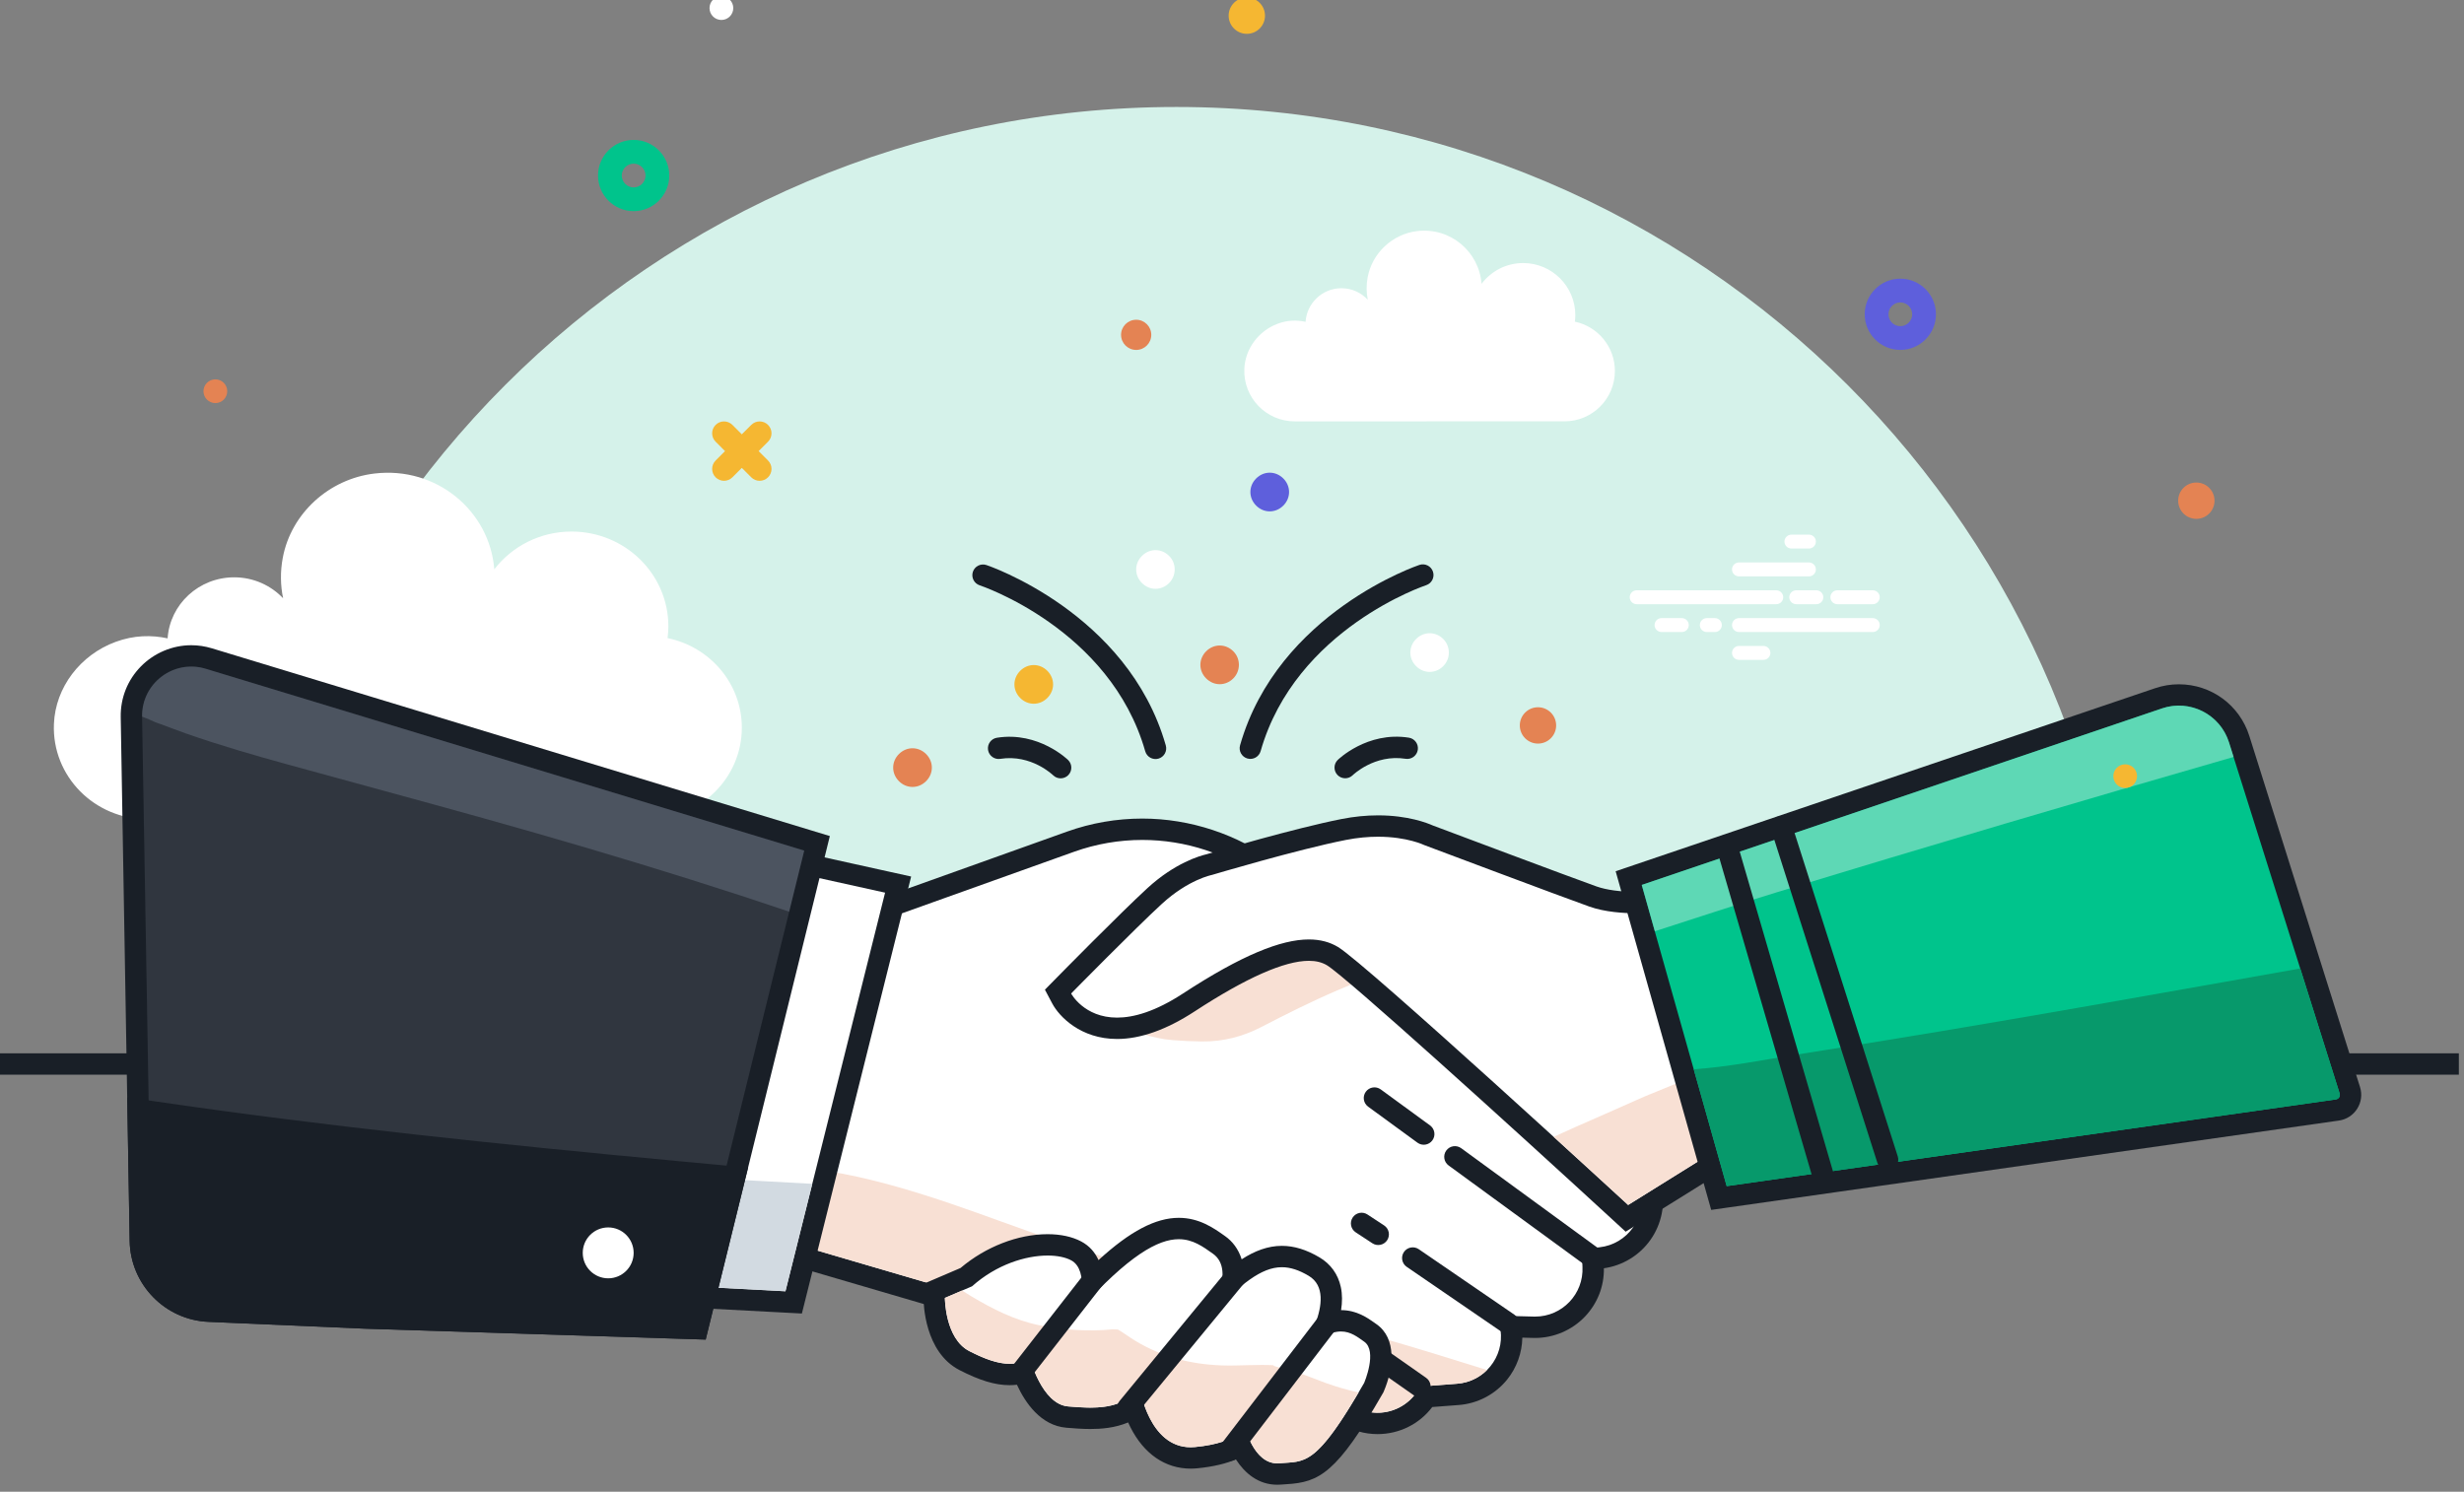<?xml version="1.0" encoding="UTF-8" standalone="no"?>
<!DOCTYPE svg PUBLIC "-//W3C//DTD SVG 1.1//EN" "http://www.w3.org/Graphics/SVG/1.1/DTD/svg11.dtd">
<svg width="100%" height="100%" viewBox="0 0 474 287" version="1.1" xmlns="http://www.w3.org/2000/svg" xmlns:xlink="http://www.w3.org/1999/xlink" xml:space="preserve" xmlns:serif="http://www.serif.com/" style="fill-rule:evenodd;clip-rule:evenodd;stroke-linejoin:round;stroke-miterlimit:2;">
    <rect x="0" y="0" width="474" height="287" fill="#808080" stroke="none"/>
    <g transform="matrix(1,0,0,1,-673.828,-1315.51)">
        <g transform="matrix(2.055,0,0,2.055,-856.558,-1758.43)">
            <g transform="matrix(1,0,0,1,943.667,1505.85)">
                <path d="M0,89.985C0.004,89.607 0.029,89.234 0.029,88.855C0.029,39.782 -39.753,0 -88.827,0C-137.9,0 -177.682,39.782 -177.682,88.855C-177.682,89.234 -177.659,89.607 -177.654,89.985L0,89.985Z" style="fill:rgb(213,242,234);fill-rule:nonzero;"/>
            </g>
            <g transform="matrix(1,0,0,1,937.533,1582.77)">
                <path d="M0,1.564L-15.691,1.564C-16.124,1.564 -16.474,1.213 -16.474,0.782C-16.474,0.35 -16.124,0 -15.691,0L0.002,0C0.434,0 0.784,0.35 0.784,0.782C0.784,1.213 0.434,1.564 0,1.564" style="fill:white;fill-rule:nonzero;"/>
            </g>
            <g transform="matrix(1,0,0,1,942.823,1583.55)">
                <path d="M0,0C0,-0.432 -0.35,-0.782 -0.782,-0.782L-3.044,-0.782C-3.476,-0.782 -3.827,-0.432 -3.827,0C-3.827,0.432 -3.476,0.782 -3.044,0.782L-0.782,0.782C-0.349,0.782 0,0.432 0,0" style="fill:white;fill-rule:nonzero;"/>
            </g>
            <g transform="matrix(1,0,0,1,949.167,1583.55)">
                <path d="M0,0C0,-0.432 -0.351,-0.782 -0.782,-0.782L-4.766,-0.782C-5.197,-0.782 -5.548,-0.432 -5.548,0C-5.548,0.432 -5.197,0.782 -4.766,0.782L-0.782,0.782C-0.351,0.782 0,0.432 0,0" style="fill:white;fill-rule:nonzero;"/>
            </g>
            <g transform="matrix(1,0,0,1,945.997,1577.3)">
                <path d="M0,0C0,-0.433 -0.35,-0.782 -0.782,-0.782L-15.826,-0.782C-16.258,-0.782 -16.608,-0.433 -16.608,0C-16.608,0.432 -16.258,0.782 -15.826,0.782L-0.782,0.782C-0.35,0.782 0,0.432 0,0" style="fill:white;fill-rule:nonzero;"/>
            </g>
            <g transform="matrix(1,0,0,1,928.244,1577.3)">
                <path d="M0,0C0,-0.433 -0.351,-0.782 -0.782,-0.782L-1.69,-0.782C-2.122,-0.782 -2.472,-0.433 -2.472,0C-2.472,0.432 -2.122,0.782 -1.69,0.782L-0.782,0.782C-0.349,0.782 0,0.432 0,0" style="fill:rgb(125,223,195);fill-rule:nonzero;"/>
            </g>
            <g transform="matrix(1,0,0,1,924.525,1577.3)">
                <path d="M0,0C0,-0.433 -0.351,-0.782 -0.782,-0.782L-3.06,-0.782C-3.492,-0.782 -3.842,-0.433 -3.842,0C-3.842,0.432 -3.492,0.782 -3.06,0.782L-0.782,0.782C-0.349,0.782 0,0.432 0,0" style="fill:white;fill-rule:nonzero;"/>
            </g>
            <g transform="matrix(1,0,0,1,941.987,1580.42)">
                <path d="M0,0C0,-0.432 -0.35,-0.782 -0.782,-0.782L-8.646,-0.782C-9.079,-0.782 -9.429,-0.432 -9.429,0C-9.429,0.432 -9.079,0.782 -8.646,0.782L-0.782,0.782C-0.35,0.782 0,0.432 0,0" style="fill:white;fill-rule:nonzero;"/>
            </g>
            <g transform="matrix(1,0,0,1,941.987,1577.3)">
                <path d="M0,0C0,-0.433 -0.35,-0.782 -0.782,-0.782L-2.749,-0.782C-3.18,-0.782 -3.531,-0.433 -3.531,0C-3.531,0.432 -3.18,0.782 -2.749,0.782L-0.782,0.782C-0.35,0.782 0,0.432 0,0" style="fill:white;fill-rule:nonzero;"/>
            </g>
            <g transform="matrix(1,0,0,1,931.845,1580.42)">
                <path d="M0,0C0,-0.432 -0.35,-0.782 -0.782,-0.782L-3.532,-0.782C-3.964,-0.782 -4.314,-0.432 -4.314,0C-4.314,0.432 -3.964,0.782 -3.532,0.782L-0.782,0.782C-0.349,0.782 0,0.432 0,0" style="fill:white;fill-rule:nonzero;"/>
            </g>
            <g transform="matrix(1,0,0,1,910.441,1546.54)">
                <path d="M0,10.421C0,10.062 -0.292,9.77 -0.651,9.77L-2.941,9.77C-3.301,9.77 -3.592,10.062 -3.592,10.421C-3.592,10.78 -3.301,11.072 -2.941,11.072L-0.651,11.072C-0.291,11.072 0,10.78 0,10.421M4.258,0C4.258,-0.359 3.966,-0.651 3.607,-0.651L1.97,-0.651C1.61,-0.651 1.318,-0.359 1.318,0C1.318,0.359 1.61,0.651 1.97,0.651L3.607,0.651C3.968,0.651 4.258,0.359 4.258,0M4.258,2.606C4.258,2.245 3.966,1.954 3.607,1.954L-2.941,1.954C-3.301,1.954 -3.592,2.245 -3.592,2.606C-3.592,2.965 -3.301,3.257 -2.941,3.257L3.607,3.257C3.968,3.257 4.258,2.965 4.258,2.606M-7.641,7.816C-7.641,7.456 -7.933,7.164 -8.292,7.164L-10.19,7.164C-10.549,7.164 -10.841,7.456 -10.841,7.816C-10.841,8.176 -10.549,8.467 -10.19,8.467L-8.292,8.467C-7.933,8.467 -7.641,8.176 -7.641,7.816M-4.546,7.816C-4.546,7.456 -4.838,7.164 -5.197,7.164L-5.953,7.164C-6.312,7.164 -6.604,7.456 -6.604,7.816C-6.604,8.176 -6.312,8.467 -5.953,8.467L-5.197,8.467C-4.838,8.467 -4.546,8.176 -4.546,7.816M10.236,7.816C10.236,7.456 9.944,7.164 9.584,7.164L-2.941,7.164C-3.301,7.164 -3.592,7.456 -3.592,7.816C-3.592,8.176 -3.301,8.467 -2.941,8.467L9.584,8.467C9.945,8.467 10.236,8.176 10.236,7.816M10.236,5.21C10.236,4.851 9.944,4.56 9.584,4.56L6.268,4.56C5.909,4.56 5.617,4.851 5.617,5.21C5.617,5.57 5.909,5.861 6.268,5.861L9.584,5.861C9.945,5.861 10.236,5.57 10.236,5.21M4.954,5.21C4.954,4.851 4.662,4.56 4.303,4.56L2.419,4.56C2.06,4.56 1.768,4.851 1.768,5.21C1.768,5.57 2.06,5.861 2.419,5.861L4.303,5.861C4.663,5.861 4.954,5.57 4.954,5.21M0.55,5.861L-12.515,5.861C-12.875,5.861 -13.167,5.57 -13.167,5.21C-13.167,4.851 -12.875,4.56 -12.515,4.56L0.55,4.56C0.909,4.56 1.201,4.851 1.201,5.21C1.201,5.57 0.911,5.861 0.55,5.861" style="fill:white;fill-rule:nonzero;"/>
            </g>
            <g transform="matrix(1,0,0,1,720.211,1595.45)">
                <path d="M24.325,1L254.677,1L254.677,-1L24.325,-1L24.325,1Z" style="fill:rgb(25,31,39);"/>
            </g>
            <g transform="matrix(1,0,0,1,797.29,1539.47)">
                <path d="M-38.781,33.06L8.111,33.06C12.946,33.06 16.867,29.224 16.867,24.492C16.867,20.363 13.883,16.918 9.913,16.105C9.958,15.743 9.99,15.378 9.99,15.005C9.99,10.104 5.93,6.13 0.923,6.13C-2.032,6.13 -4.651,7.521 -6.306,9.665C-6.729,4.209 -11.708,0 -17.533,0.7C-21.792,1.21 -25.317,4.432 -26.101,8.561C-26.353,9.886 -26.325,11.171 -26.075,12.376C-27.216,11.173 -28.843,10.415 -30.653,10.415C-33.966,10.415 -36.672,12.941 -36.886,16.13C-38.391,15.805 -40.027,15.826 -41.75,16.457C-45.045,17.667 -47.392,20.704 -47.529,24.148C-47.724,29.036 -43.732,33.06 -38.781,33.06Z" style="fill:white;fill-rule:nonzero;"/>
            </g>
            <g transform="matrix(1,0,0,1,879.824,1517.09)">
                <path d="M0,18.192L11.346,18.192C13.95,18.192 16.061,16.081 16.061,13.476C16.061,11.204 14.454,9.307 12.314,8.861C12.339,8.662 12.356,8.461 12.356,8.255C12.356,5.557 10.169,3.371 7.472,3.371C5.879,3.371 4.469,4.136 3.578,5.317C3.35,2.313 0.667,-0.002 -2.47,0.382C-4.765,0.662 -6.663,2.436 -7.085,4.709C-7.22,5.438 -7.207,6.145 -7.071,6.809C-7.687,6.146 -8.563,5.729 -9.538,5.729C-11.322,5.729 -12.78,7.12 -12.895,8.876C-13.705,8.696 -14.587,8.708 -15.516,9.056C-17.291,9.723 -18.554,11.394 -18.628,13.289C-18.733,15.979 -16.583,18.194 -13.917,18.194L-3.046,18.194" style="fill:white;fill-rule:nonzero;"/>
            </g>
            <g transform="matrix(0,-1,-1,0,944.957,1567.39)">
                <path d="M-1.112,-1.112C-1.726,-1.112 -2.223,-0.614 -2.223,0C-2.223,0.614 -1.726,1.112 -1.112,1.112C-0.498,1.112 -0.001,0.614 -0.001,0C-0.001,-0.614 -0.498,-1.112 -1.112,-1.112" style="fill:rgb(245,183,50);fill-rule:nonzero;"/>
            </g>
            <g transform="matrix(0,-1,-1,0,764.873,1531.35)">
                <path d="M-1.112,-1.112C-1.726,-1.112 -2.223,-0.614 -2.223,-0.001C-2.223,0.614 -1.726,1.112 -1.112,1.112C-0.499,1.112 -0.001,0.614 -0.001,-0.001C-0.001,-0.614 -0.499,-1.112 -1.112,-1.112" style="fill:rgb(228,131,83);fill-rule:nonzero;"/>
            </g>
            <g transform="matrix(0,-1,-1,0,851.071,1525.77)">
                <path d="M-1.414,-1.414C-2.193,-1.414 -2.826,-0.781 -2.826,-0.001C-2.826,0.781 -2.193,1.414 -1.414,1.414C-0.634,1.414 -0.001,0.781 -0.001,-0.001C-0.001,-0.781 -0.634,-1.414 -1.414,-1.414" style="fill:rgb(228,131,83);fill-rule:nonzero;"/>
            </g>
            <g transform="matrix(0,-1,-1,0,812.244,1495.48)">
                <path d="M-1.112,-1.112C-1.726,-1.112 -2.223,-0.614 -2.223,0C-2.223,0.614 -1.726,1.112 -1.112,1.112C-0.498,1.112 -0.001,0.614 -0.001,0C-0.001,-0.614 -0.498,-1.112 -1.112,-1.112" style="fill:white;fill-rule:nonzero;"/>
            </g>
            <g transform="matrix(1,0,0,1,922.604,1526.37)">
                <path d="M0,-2.222C-0.613,-2.222 -1.111,-1.723 -1.111,-1.111C-1.111,-0.497 -0.613,0.002 0,0.002C0.613,0.002 1.112,-0.497 1.112,-1.111C1.112,-1.723 0.613,-2.222 0,-2.222M0,2.224C-1.839,2.224 -3.335,0.728 -3.335,-1.111C-3.335,-2.95 -1.839,-4.446 0,-4.446C1.839,-4.446 3.335,-2.95 3.335,-1.111C3.335,0.728 1.839,2.224 0,2.224" style="fill:rgb(94,95,220);fill-rule:nonzero;"/>
            </g>
            <g transform="matrix(1,0,0,1,804.03,1513.38)">
                <path d="M0,-2.224C-0.613,-2.224 -1.112,-1.725 -1.112,-1.112C-1.112,-0.499 -0.613,0 0,0C0.613,0 1.111,-0.499 1.111,-1.112C1.111,-1.725 0.613,-2.224 0,-2.224M0,2.223C-1.839,2.223 -3.335,0.727 -3.335,-1.112C-3.335,-2.951 -1.839,-4.447 0,-4.447C1.839,-4.447 3.334,-2.951 3.334,-1.112C3.334,0.727 1.839,2.223 0,2.223" style="fill:rgb(0,196,140);fill-rule:nonzero;"/>
            </g>
            <g transform="matrix(1,0,0,1,815.728,1537.96)">
                <path d="M0,0.109L0.881,-0.773C1.316,-1.206 1.316,-1.911 0.881,-2.344C0.447,-2.779 -0.256,-2.779 -0.69,-2.344L-1.572,-1.463L-2.453,-2.344C-2.888,-2.779 -3.591,-2.779 -4.025,-2.344C-4.459,-1.911 -4.459,-1.206 -4.025,-0.773L-3.144,0.109L-4.025,0.99C-4.459,1.424 -4.459,2.128 -4.025,2.562C-3.808,2.779 -3.523,2.888 -3.239,2.888C-2.955,2.888 -2.67,2.779 -2.453,2.562L-1.572,1.68L-0.69,2.562C-0.473,2.779 -0.189,2.888 0.096,2.888C0.38,2.888 0.665,2.779 0.881,2.562C1.316,2.128 1.316,1.424 0.881,0.99L0,0.109Z" style="fill:rgb(245,183,50);fill-rule:nonzero;"/>
            </g>
            <g transform="matrix(1,0,0,1,873.667,1573.47)">
                <path d="M0,55.628C-0.517,55.628 -1.031,55.554 -1.53,55.408L-63.299,37.305L-54.717,7.381L-47.383,7.833L-28.745,1.167C-26.581,0.393 -24.318,0 -22.021,0C-17.75,0 -13.512,1.405 -10.087,3.957L24.764,29.926L25.59,33.504C25.938,35.016 25.624,36.608 24.725,37.874C23.826,39.14 22.425,39.963 20.882,40.132L20.148,40.212L20.183,40.926C20.255,42.426 19.725,43.851 18.688,44.939C17.652,46.027 16.254,46.626 14.752,46.626L12.48,46.57L12.504,46.741C12.711,48.243 12.301,49.72 11.349,50.899C10.397,52.079 9.041,52.792 7.529,52.906L4.574,53.131C3.581,54.685 1.876,55.628 0,55.628" style="fill:white;fill-rule:nonzero;"/>
            </g>
            <g transform="matrix(1,0,0,1,851.645,1630.1)">
                <path d="M0,-57.628C-2.412,-57.628 -4.788,-57.216 -7.061,-56.402L-25.505,-49.806L-31.833,-50.195L-33.436,-50.294L-33.879,-48.75L-41.964,-20.554L-42.512,-18.643L-40.604,-18.084L20.21,-0.26C20.8,-0.087 21.409,0 22.021,0C24.067,0 25.941,-0.947 27.144,-2.535L29.626,-2.724C31.39,-2.857 33.038,-3.724 34.149,-5.101C35.05,-6.217 35.548,-7.609 35.575,-9.03L36.607,-9.004L36.775,-9.002C38.526,-9.002 40.225,-9.73 41.434,-10.999C42.609,-12.232 43.235,-13.833 43.21,-15.526C44.958,-15.774 46.536,-16.731 47.561,-18.174C48.625,-19.673 48.999,-21.559 48.585,-23.35L47.842,-26.568L47.677,-27.284L47.089,-27.723L12.532,-53.473C8.936,-56.152 4.485,-57.628 0,-57.628M0,-55.628C4.03,-55.628 8.015,-54.344 11.336,-51.869L45.894,-26.119L46.637,-22.899C47.234,-20.31 45.437,-17.779 42.795,-17.49L41.125,-17.308L41.205,-15.654C41.328,-13.116 39.301,-11.002 36.775,-11.002C36.736,-11.002 36.698,-11.002 36.659,-11.003L33.351,-11.088L33.535,-9.75C33.885,-7.216 32.025,-4.912 29.475,-4.718L25.991,-4.453C25.224,-2.92 23.667,-2 22.021,-2C21.607,-2 21.187,-2.058 20.773,-2.18L-40.042,-20.003L-31.956,-48.199L-25.218,-47.784L-6.387,-54.52C-4.308,-55.263 -2.147,-55.628 0,-55.628" style="fill:rgb(25,31,39);fill-rule:nonzero;"/>
            </g>
            <g transform="matrix(1,0,0,1,853.086,1576.92)">
                <path d="M0,16.088C0.106,16.109 0.419,16.166 0.691,16.216C0.977,16.248 1.337,16.291 1.456,16.3C2.356,16.371 3.259,16.408 4.162,16.419L4.192,16.419C6.092,16.442 7.964,15.965 9.652,15.092C12.01,13.871 14.381,12.677 16.828,11.629C18.314,10.992 19.818,10.389 21.338,9.839L9.895,1.312C9.04,0.675 8.137,0.123 7.205,-0.354C6.754,-0.167 6.303,0.018 5.849,0.188C4.676,2.586 2.678,4.599 0.42,6.032C-0.53,6.636 -1.664,7.331 -2.72,7.784C-2.736,7.797 -2.75,7.809 -2.767,7.822C-2.948,8.089 -3.146,8.347 -3.339,8.605C-4.678,10.386 -6.196,11.99 -7.824,13.481C-7.129,13.737 -6.435,13.995 -5.741,14.256C-3.847,14.969 -1.989,15.677 0,16.088" style="fill:rgb(248,224,212);fill-rule:nonzero;"/>
            </g>
            <g transform="matrix(1,0,0,1,820.183,1582.27)">
                <path d="M0,5.246C1.245,5.329 2.476,5.457 3.697,5.619C3.569,4.76 3.557,3.895 3.667,3.072C3.824,1.908 4.176,0.866 4.691,-0.055L-0.494,-0.373L-2.164,5.447C-1.459,5.271 -0.732,5.197 0,5.246" style="fill:rgb(190,202,211);fill-rule:nonzero;"/>
            </g>
            <g transform="matrix(1,0,0,1,878.784,1608.48)">
                <path d="M0,14.031C-6.667,11.981 -13.436,10.264 -20.134,8.317C-26.92,6.345 -33.615,4.158 -40.258,1.749C-43.439,0.594 -46.63,-0.543 -49.886,-1.473C-51.634,-1.972 -53.399,-2.413 -55.184,-2.757C-55.451,-2.809 -56.671,-2.991 -56.803,-3.028C-57.401,-3.086 -58,-3.136 -58.601,-3.176C-61.182,-3.348 -63.408,-4.369 -64.992,-6.016L-67.181,1.619L-6.366,19.442C-4.306,20.047 -2.109,19.089 -1.148,17.169L2.336,16.904C3.438,16.82 4.41,16.341 5.132,15.621C3.42,15.093 1.711,14.557 0,14.031" style="fill:rgb(248,224,212);fill-rule:nonzero;"/>
            </g>
            <g transform="matrix(1,0,0,1,896.447,1573.68)">
                <path d="M0,35.699C-6.813,29.432 -24.943,12.899 -26.997,11.667C-27.628,11.288 -28.352,11.103 -29.208,11.103C-31.729,11.103 -35.405,12.705 -40.448,16C-42.906,17.606 -45.166,18.421 -47.165,18.421C-50.826,18.421 -52.288,15.746 -52.348,15.632L-52.692,14.984L-52.178,14.462C-51.932,14.212 -46.119,8.302 -43.641,6.029C-40.975,3.586 -38.589,3.104 -38.489,3.085C-38.258,3.011 -30.505,0.705 -25.95,-0.193C-24.864,-0.406 -23.782,-0.515 -22.733,-0.515C-19.792,-0.515 -18.028,0.34 -17.954,0.376C-17.916,0.385 -5.067,5.215 -2.617,6.084C-1.297,6.551 0.318,6.649 1.44,6.649C2.213,6.649 2.74,6.601 2.761,6.599L10.007,5.29L13.584,28.102L0.56,36.214L0,35.699Z" style="fill:white;fill-rule:nonzero;"/>
            </g>
            <g transform="matrix(1,0,0,1,873.714,1611.15)">
                <path d="M0,-38.979L0,-36.979L0,-38.979C-1.113,-38.979 -2.26,-38.864 -3.41,-38.637C-7.832,-37.766 -15.205,-35.59 -16.065,-35.334C-16.664,-35.197 -19.002,-34.537 -21.583,-32.171C-24.08,-29.882 -29.911,-23.954 -30.157,-23.703L-31.185,-22.658L-30.498,-21.363C-29.843,-20.13 -27.829,-18.043 -24.431,-18.043C-22.235,-18.043 -19.791,-18.913 -17.167,-20.626C-12.359,-23.768 -8.762,-25.361 -6.475,-25.361C-5.805,-25.361 -5.25,-25.223 -4.778,-24.94C-3.017,-23.883 12.616,-9.713 22.057,-1.03L23.176,0L24.468,-0.803L36.285,-8.164L37.409,-8.863L37.204,-10.17L33.887,-31.318L33.57,-33.339L31.556,-32.977L25.328,-31.854C25.166,-31.841 24.74,-31.815 24.177,-31.815C22.7,-31.815 21.376,-31.996 20.45,-32.324C18.102,-33.156 6.133,-37.653 5.11,-38.038C4.623,-38.256 2.806,-38.979 0,-38.979M0,-36.979C2.743,-36.979 4.337,-36.192 4.337,-36.192C4.337,-36.192 17.294,-31.32 19.783,-30.438C21.241,-29.921 22.984,-29.815 24.177,-29.815C25.02,-29.815 25.587,-29.868 25.587,-29.868L31.911,-31.008L35.228,-9.861L23.411,-2.501C23.411,-2.501 -1.157,-25.1 -3.749,-26.655C-4.507,-27.11 -5.398,-27.361 -6.475,-27.361C-9.077,-27.361 -12.762,-25.894 -18.261,-22.3C-20.853,-20.607 -22.88,-20.043 -24.431,-20.043C-27.533,-20.043 -28.731,-22.3 -28.731,-22.3C-28.731,-22.3 -22.719,-28.416 -20.231,-30.698C-17.743,-32.978 -15.566,-33.397 -15.566,-33.397C-15.566,-33.397 -7.584,-35.777 -3.023,-36.675C-1.904,-36.895 -0.892,-36.979 0,-36.979" style="fill:rgb(25,31,39);fill-rule:nonzero;"/>
            </g>
            <g transform="matrix(1,0,0,1,901.785,1606.25)">
                <path d="M0,-9.036C-0.881,-8.679 -1.76,-8.318 -2.639,-7.956L-3.329,-7.672C-2.972,-7.817 -3.176,-7.725 -3.957,-7.389C-5.823,-6.542 -7.71,-5.741 -9.582,-4.906C-10.266,-4.6 -10.949,-4.291 -11.631,-3.981C-7.64,-0.345 -4.661,2.396 -4.661,2.396L7.157,-4.964L6.142,-11.432C4.08,-10.667 2.033,-9.858 0,-9.036" style="fill:rgb(248,224,212);fill-rule:nonzero;"/>
            </g>
            <g transform="matrix(0.808,0.59,0.59,-0.808,884.957,1601.22)">
                <path d="M-1.547,-4.744L14.546,-4.744" style="fill:none;fill-rule:nonzero;"/>
            </g>
            <g transform="matrix(0.808,0.59,0.59,-0.808,884.957,1601.22)">
                <path d="M-1.547,-5.744L14.546,-5.744C15.098,-5.743 15.546,-5.295 15.546,-4.743C15.546,-4.192 15.098,-3.743 14.546,-3.743L-1.547,-3.744C-2.099,-3.744 -2.547,-4.192 -2.547,-4.744C-2.547,-5.295 -2.099,-5.744 -1.547,-5.744Z" style="fill:rgb(25,31,39);"/>
            </g>
            <g transform="matrix(-0.808,-0.59,-0.59,0.808,874.813,1597.6)">
                <path d="M-5.165,1.684L0.549,1.685" style="fill:none;fill-rule:nonzero;"/>
            </g>
            <g transform="matrix(-0.808,-0.59,-0.59,0.808,874.813,1597.6)">
                <path d="M-5.165,0.685L0.549,0.684C1.101,0.684 1.549,1.133 1.549,1.684C1.549,2.236 1.101,2.684 0.549,2.684L-5.165,2.684C-5.717,2.685 -6.165,2.236 -6.165,1.685C-6.165,1.133 -5.717,0.685 -5.165,0.685Z" style="fill:rgb(25,31,39);"/>
            </g>
            <g transform="matrix(0.825,0.565,0.565,-0.825,879.48,1611.62)">
                <path d="M-0.95,-3.07L9.917,-3.07" style="fill:none;fill-rule:nonzero;"/>
            </g>
            <g transform="matrix(0.825,0.565,0.565,-0.825,879.48,1611.62)">
                <path d="M-0.95,-4.069L9.917,-4.07C10.469,-4.069 10.917,-3.621 10.917,-3.069C10.917,-2.518 10.469,-2.069 9.917,-2.069L-0.95,-2.069C-1.502,-2.069 -1.95,-2.518 -1.95,-3.069C-1.95,-3.621 -1.502,-4.069 -0.95,-4.069Z" style="fill:rgb(25,31,39);"/>
            </g>
            <g transform="matrix(0.836,0.549,0.549,-0.836,872.581,1610.03)">
                <path d="M-0.153,-0.512L1.712,-0.512" style="fill:none;fill-rule:nonzero;"/>
            </g>
            <g transform="matrix(0.836,0.549,0.549,-0.836,872.581,1610.03)">
                <path d="M-0.153,-1.512L1.712,-1.512C2.264,-1.512 2.712,-1.064 2.712,-0.512C2.712,0.04 2.264,0.488 1.712,0.488L-0.153,0.488C-0.705,0.488 -1.153,0.04 -1.153,-0.512C-1.153,-1.064 -0.705,-1.512 -0.153,-1.512Z" style="fill:rgb(25,31,39);"/>
            </g>
            <g transform="matrix(0.819,0.574,0.574,-0.819,874.05,1620.97)">
                <path d="M-0.559,-1.772L5.619,-1.772" style="fill:none;fill-rule:nonzero;"/>
            </g>
            <g transform="matrix(0.819,0.574,0.574,-0.819,874.05,1620.97)">
                <path d="M-0.559,-2.772L5.619,-2.772C6.171,-2.772 6.619,-2.324 6.619,-1.772C6.619,-1.22 6.171,-0.772 5.619,-0.772L-0.559,-0.772C-1.111,-0.772 -1.559,-1.22 -1.559,-1.772C-1.559,-2.324 -1.111,-2.772 -0.559,-2.772Z" style="fill:rgb(25,31,39);"/>
            </g>
            <g transform="matrix(1,0,0,1,897.176,1590.85)">
                <path d="M0,-12.804L49.598,-29.635C50.215,-29.844 50.855,-29.95 51.501,-29.95C54.097,-29.95 56.366,-28.285 57.146,-25.809L67.507,7.059C67.634,7.462 67.578,7.895 67.354,8.251C67.13,8.606 66.764,8.845 66.348,8.905L8.449,17.146L0,-12.804Z" style="fill:rgb(0,196,140);fill-rule:nonzero;"/>
            </g>
            <g transform="matrix(1,0,0,1,948.677,1609.11)">
                <path d="M0,-49.21C-0.755,-49.21 -1.504,-49.087 -2.224,-48.842L-50.923,-32.317L-52.721,-31.707L-52.206,-29.88L-44.252,-1.684L-43.777,0L-42.045,-0.247L14.985,-8.365C15.692,-8.465 16.317,-8.87 16.698,-9.476C17.08,-10.08 17.175,-10.818 16.96,-11.501L6.599,-44.369C5.687,-47.265 3.035,-49.21 0,-49.21M0,-47.21C2.087,-47.21 4.029,-45.871 4.692,-43.768L15.052,-10.9C15.132,-10.647 14.966,-10.382 14.703,-10.345L-42.327,-2.227L-50.281,-30.423L-1.582,-46.948C-1.057,-47.126 -0.524,-47.21 0,-47.21" style="fill:rgb(25,31,39);fill-rule:nonzero;"/>
            </g>
            <g transform="matrix(1,0,0,1,-509.381,1188.41)">
                <g opacity="0.75">
                    <g transform="matrix(1,0,0,1,1420.36,376.489)">
                        <path d="M0,14.494C14.237,10.137 28.518,5.926 42.824,1.803L42.394,0.438C41.564,-2.193 38.733,-3.629 36.121,-2.742L-12.579,13.783L-11.354,18.123C-7.566,16.9 -3.788,15.653 0,14.494" style="fill:rgb(125,223,195);fill-rule:nonzero;"/>
                    </g>
                </g>
            </g>
            <g transform="matrix(1,0,0,1,952.807,1605.6)">
                <path d="M0,-17.809C-8.841,-16.236 -17.685,-14.675 -26.542,-13.194C-30.981,-12.452 -35.425,-11.739 -39.871,-11.036C-43.07,-10.531 -46.299,-9.877 -49.543,-9.656L-46.457,1.286L10.573,-6.832C10.836,-6.87 11.003,-7.134 10.923,-7.388L7.233,-19.095C4.822,-18.666 2.411,-18.238 0,-17.809" style="fill:rgb(7,153,107);fill-rule:nonzero;"/>
            </g>
            <g transform="matrix(0.252,-0.968,-0.968,-0.252,834.227,1612.9)">
                <path d="M-11.122,25.977L31.3,25.977L31.755,13.909L-8.562,13.494L-11.122,25.977Z" style="fill:white;fill-rule:nonzero;"/>
            </g>
            <g transform="matrix(1,0,0,1,816.271,1618.81)">
                <path d="M0,-43.947L-0.486,-42.084L-10.646,-3.154L-11.265,-0.782L-8.816,-0.652L1.861,-0.087L3.507,0L3.907,-1.599L13.237,-38.917L13.735,-40.912L11.728,-41.355L1.88,-43.532L0,-43.947ZM1.449,-41.579L11.296,-39.402L1.967,-2.084L-8.71,-2.649L1.449,-41.579Z" style="fill:rgb(25,31,39);fill-rule:nonzero;"/>
            </g>
            <g transform="matrix(-0.252,0.968,0.968,0.252,820.313,1608.91)">
                <path d="M-0.193,-10.508L10.237,-10.508L8.088,-0.035L-2.279,-0.141C-1.574,-3.595 -0.875,-7.049 -0.193,-10.508" style="fill:rgb(210,218,225);fill-rule:nonzero;"/>
            </g>
            <g transform="matrix(1,0,0,1,763.962,1618.29)">
                <path d="M0,-59.846L56.038,-42.82L45.257,0.909L14.988,-0.059L0.348,-0.698C-2.667,-0.829 -5.059,-3.285 -5.11,-6.303L-5.948,-55.358C-6.001,-58.485 -2.992,-60.755 0,-59.846" style="fill:rgb(109,110,226);fill-rule:nonzero;"/>
            </g>
            <g transform="matrix(1,0,0,1,778.918,1558.24)">
                <path d="M0,60.992L-14.651,60.353C-18.188,60.2 -21.006,57.306 -21.066,53.766L-21.903,4.711C-21.929,3.195 -21.36,1.767 -20.301,0.69C-19.249,-0.381 -17.792,-0.995 -16.304,-0.995C-15.752,-0.995 -15.201,-0.913 -14.665,-0.75L42.28,16.552L31.079,61.987L0,60.992Z" style="fill:rgb(48,54,63);fill-rule:nonzero;"/>
            </g>
            <g transform="matrix(1,0,0,1,762.613,1621.25)">
                <path d="M0,-65.008C-1.753,-65.008 -3.47,-64.285 -4.71,-63.024C-5.958,-61.754 -6.629,-60.071 -6.599,-58.283L-5.762,-9.229C-5.692,-5.161 -2.455,-1.837 1.609,-1.659L16.25,-1.021L46.542,-0.052L48.16,0L48.547,-1.572L59.329,-45.301L59.782,-47.142L57.968,-47.693L1.93,-64.72C1.299,-64.911 0.65,-65.008 0,-65.008M0,-63.008C0.443,-63.008 0.896,-62.944 1.349,-62.806L57.387,-45.779L46.605,-2.051L16.336,-3.019L1.696,-3.657C-1.319,-3.789 -3.71,-6.245 -3.762,-9.263L-4.599,-58.318C-4.644,-60.971 -2.483,-63.008 0,-63.008" style="fill:rgb(25,31,39);fill-rule:nonzero;"/>
            </g>
            <g transform="matrix(1,0,0,1,-509.381,1188.41)">
                <g opacity="0.3">
                    <g transform="matrix(1,0,0,1,1268.1,387.102)">
                        <path d="M0,-12.301C0.274,-12.18 0.449,-12.1 0.558,-12.048C0.658,-12.015 0.799,-11.965 0.998,-11.894C1.796,-11.606 2.584,-11.294 3.385,-11.012C4.992,-10.448 6.614,-9.931 8.245,-9.442C11.235,-8.543 14.254,-7.742 17.265,-6.916C23.543,-5.194 29.829,-3.501 36.086,-1.703C42.52,0.144 48.928,2.083 55.293,4.156C56.819,4.654 58.343,5.166 59.868,5.679L61.279,-0.044L5.241,-17.071C2.25,-17.98 -0.76,-15.709 -0.706,-12.582C-0.468,-12.494 -0.231,-12.403 0,-12.301" style="fill:rgb(141,154,174);fill-rule:nonzero;"/>
                    </g>
                </g>
            </g>
            <g transform="matrix(1,0,0,1,778.918,1600.72)">
                <path d="M0,18.513L-14.651,17.875C-18.188,17.721 -21.006,14.827 -21.066,11.287L-21.275,-0.995L-20.109,-0.823C-3.631,1.612 13.232,3.32 29.002,4.802L34.574,5.322L31.079,19.508L0,18.513Z" style="fill:rgb(25,31,39);fill-rule:nonzero;"/>
            </g>
            <g transform="matrix(1,0,0,1,756.622,1621.25)">
                <path d="M0,-22.689L0.04,-20.332L0.229,-9.228C0.299,-5.161 3.537,-1.836 7.6,-1.659L22.241,-1.02L52.533,-0.051L54.151,0L54.539,-1.572L57.564,-13.844L58.12,-16.099L55.808,-16.314L54.988,-16.39L51.391,-16.726C35.636,-18.209 18.789,-19.915 2.332,-22.344L0,-22.689ZM2.04,-20.366C18.362,-17.956 34.779,-16.28 51.204,-14.735C52.676,-14.596 54.149,-14.46 55.623,-14.323L52.597,-2.05L22.328,-3.018L7.687,-3.657C4.672,-3.789 2.281,-6.245 2.229,-9.262L2.04,-20.366" style="fill:rgb(25,31,39);fill-rule:nonzero;"/>
            </g>
            <g transform="matrix(0.304,0.953,0.953,-0.304,929.78,1579.35)">
                <path d="M-11.388,-16.582L21.321,-16.582C21.873,-16.582 22.321,-16.134 22.321,-15.582C22.321,-15.031 21.873,-14.582 21.321,-14.582L-11.388,-14.583C-11.94,-14.582 -12.388,-15.031 -12.388,-15.582C-12.388,-16.134 -11.94,-16.582 -11.388,-16.582Z" style="fill:rgb(25,31,39);"/>
            </g>
            <g transform="matrix(0.28,0.96,0.96,-0.28,924.086,1582.46)">
                <path d="M-11.195,-15.926L19.9,-15.926C20.452,-15.926 20.9,-15.478 20.9,-14.926C20.9,-14.374 20.452,-13.926 19.9,-13.926L-11.195,-13.926C-11.747,-13.926 -12.195,-14.374 -12.195,-14.926C-12.195,-15.478 -11.747,-15.926 -11.195,-15.926Z" style="fill:rgb(25,31,39);"/>
            </g>
            <g transform="matrix(0,-1,-1,0,801.648,1610.75)">
                <path d="M-2.383,-2.382C-1.068,-2.382 0,-1.315 0,0C0,1.316 -1.068,2.383 -2.383,2.383C-3.698,2.383 -4.765,1.316 -4.765,0C-4.765,-1.315 -3.698,-2.382 -2.383,-2.382" style="fill:white;fill-rule:nonzero;"/>
            </g>
            <g transform="matrix(1,0,0,1,864.277,1610.85)">
                <path d="M0,22.989C-1.702,22.988 -2.826,21.651 -3.467,20.301C-4.28,20.797 -5.564,21.26 -7.589,21.455C-7.766,21.472 -7.939,21.48 -8.107,21.48C-11.316,21.48 -12.799,18.653 -13.434,16.755C-14.82,17.642 -16.351,17.769 -17.495,17.769C-18.221,17.769 -18.96,17.714 -19.654,17.655C-21.921,17.467 -23.195,15.004 -23.769,13.483C-24.176,13.605 -24.605,13.667 -25.054,13.667C-26.236,13.667 -27.542,13.265 -29.29,12.365C-32.08,10.927 -32.112,6.68 -32.112,6.501L-32.112,5.842L-29.113,4.555C-26.926,2.66 -24.089,1.532 -21.492,1.532C-20.44,1.532 -19.519,1.725 -18.827,2.092C-17.769,2.652 -17.381,3.766 -17.29,4.878C-13.949,1.523 -11.406,0 -9.218,0C-7.626,0 -6.524,0.778 -5.553,1.464L-5.451,1.536C-4.353,2.309 -4.044,3.495 -4.147,4.738C-2.453,3.334 -1.055,2.624 0.432,2.624C1.407,2.624 2.366,2.924 3.451,3.567C4.249,4.041 4.775,4.776 4.974,5.693C5.189,6.693 4.994,7.826 4.64,8.889C5.097,8.722 5.538,8.64 5.969,8.64C7.116,8.64 7.94,9.226 8.542,9.654L8.713,9.774C10.546,11.056 9.325,14.218 9.061,14.839L9.038,14.894L9.008,14.946C4.74,22.383 3.339,22.787 0.819,22.939C0.646,22.95 0.467,22.961 0.279,22.976C0.185,22.985 0.092,22.989 0,22.989Z" style="fill:white;fill-rule:nonzero;"/>
            </g>
            <g transform="matrix(1,0,0,1,855.06,1634.84)">
                <path d="M0,-24.988C-2.162,-24.988 -4.557,-23.744 -7.514,-21.031C-7.833,-21.736 -8.346,-22.359 -9.142,-22.78C-9.977,-23.222 -11.061,-23.457 -12.276,-23.457C-15.059,-23.457 -18.083,-22.279 -20.43,-20.292L-22.683,-19.327L-23.895,-18.807L-23.895,-17.488C-23.895,-16.974 -23.8,-12.42 -20.53,-10.735C-18.634,-9.758 -17.186,-9.322 -15.836,-9.322C-15.604,-9.322 -15.375,-9.336 -15.151,-9.363C-14.371,-7.671 -12.921,-5.537 -10.52,-5.337C-9.805,-5.277 -9.042,-5.218 -8.276,-5.218C-7.272,-5.218 -6.002,-5.308 -4.74,-5.831C-4.673,-5.682 -4.602,-5.532 -4.526,-5.382C-3.266,-2.884 -1.264,-1.508 1.111,-1.508C1.311,-1.508 1.515,-1.517 1.726,-1.538C3.277,-1.688 4.455,-1.994 5.348,-2.37C6.174,-1.088 7.437,0 9.218,0C9.337,0 9.458,-0.006 9.582,-0.015C9.761,-0.031 9.933,-0.042 10.097,-0.051C13.131,-0.235 14.794,-1.055 19.093,-8.546L19.153,-8.649L19.2,-8.759C20.115,-10.918 20.414,-13.699 18.504,-15.033L18.339,-15.15C17.668,-15.627 16.656,-16.345 15.194,-16.348C15.308,-17.078 15.319,-17.812 15.169,-18.508C14.911,-19.703 14.222,-20.663 13.179,-21.282C11.95,-22.01 10.796,-22.365 9.65,-22.365C8.341,-22.365 7.113,-21.896 5.887,-21.105C5.587,-22.068 5.015,-22.797 4.343,-23.27L4.243,-23.341C3.258,-24.036 1.909,-24.988 0,-24.988M0,-22.988C1.323,-22.988 2.262,-22.29 3.191,-21.634C5.472,-20.028 2.725,-15.675 2.725,-15.675C5.833,-18.82 7.729,-20.365 9.65,-20.365C10.452,-20.365 11.258,-20.095 12.158,-19.561C15.216,-17.748 11.07,-11.817 11.07,-11.817C12.938,-13.755 14.215,-14.348 15.187,-14.348C16.102,-14.348 16.747,-13.821 17.358,-13.394C18.62,-12.512 17.358,-9.541 17.358,-9.541C12.797,-1.593 11.83,-2.216 9.411,-2.009C9.346,-2.003 9.281,-2 9.218,-2C6.948,-2 6.163,-5.533 6.163,-5.533C6.163,-5.533 5.817,-3.943 1.533,-3.529C1.388,-3.514 1.248,-3.508 1.111,-3.508C-2.811,-3.508 -3.65,-9.057 -3.65,-9.057C-4.894,-7.565 -6.53,-7.218 -8.276,-7.218C-8.958,-7.218 -9.656,-7.271 -10.354,-7.33C-12.842,-7.537 -13.947,-11.89 -13.947,-11.89C-14.525,-11.496 -15.154,-11.322 -15.836,-11.322C-16.947,-11.322 -18.201,-11.785 -19.614,-12.512C-21.895,-13.687 -21.895,-17.488 -21.895,-17.488L-19.355,-18.577C-17.05,-20.631 -14.319,-21.457 -12.276,-21.457C-11.379,-21.457 -10.615,-21.298 -10.077,-21.012C-8.315,-20.08 -9.352,-16.297 -9.352,-16.297C-4.655,-21.515 -1.922,-22.988 0,-22.988" style="fill:rgb(25,31,39);fill-rule:nonzero;"/>
            </g>
            <g transform="matrix(1,0,0,1,868.854,1624.52)">
                <path d="M0,0.808C-0.963,0.462 -1.907,0.064 -2.875,-0.268C-3.259,-0.4 -5.523,-0.876 -4.803,-0.861C-6.46,-0.963 -8.131,-0.794 -9.79,-0.853C-12.68,-0.957 -15.357,-1.645 -17.846,-3.145C-18.399,-3.478 -18.917,-3.875 -19.475,-4.203C-19.484,-4.205 -19.49,-4.207 -19.5,-4.209C-19.622,-4.213 -19.772,-4.218 -19.977,-4.23C-22.201,-4.001 -24.698,-4.177 -26.862,-4.614C-29.149,-5.075 -31.235,-6.141 -33.225,-7.327C-33.3,-7.371 -33.676,-7.613 -34.083,-7.861L-35.689,-7.172C-35.689,-7.172 -35.689,-3.372 -33.409,-2.197C-31.128,-1.022 -29.262,-0.539 -27.742,-1.575C-27.742,-1.575 -26.636,2.779 -24.148,2.986C-21.66,3.194 -19.172,3.331 -17.445,1.258C-17.445,1.258 -16.546,7.202 -12.262,6.787C-7.977,6.372 -7.631,4.783 -7.631,4.783C-7.631,4.783 -6.802,8.515 -4.383,8.307C-2.061,8.109 -1.075,8.669 3.038,1.679C2.009,1.456 0.994,1.164 0,0.808" style="fill:rgb(248,224,212);fill-rule:nonzero;"/>
            </g>
            <g transform="matrix(0.615,-0.789,-0.789,-0.615,845.195,1625.47)">
                <path d="M-2.234,3.572L9.359,3.572C9.911,3.572 10.359,4.021 10.359,4.572C10.359,5.124 9.911,5.572 9.359,5.572L-2.234,5.572C-2.786,5.572 -3.234,5.124 -3.234,4.572C-3.234,4.021 -2.786,3.572 -2.234,3.572Z" style="fill:rgb(25,31,39);"/>
            </g>
            <g transform="matrix(0.608,-0.794,-0.794,-0.608,866.373,1632.9)">
                <path d="M-2.947,4.966L12.078,4.966C12.63,4.966 13.078,5.414 13.078,5.966C13.078,6.518 12.63,6.966 12.078,6.966L-2.947,6.966C-3.499,6.966 -3.947,6.518 -3.947,5.966C-3.947,5.414 -3.499,4.966 -2.947,4.966Z" style="fill:rgb(25,31,39);"/>
            </g>
            <g transform="matrix(0.635,-0.772,-0.772,-0.635,856.906,1629.32)">
                <path d="M-2.92,5.184L13.094,5.183C13.646,5.184 14.094,5.632 14.094,6.184C14.094,6.735 13.646,7.184 13.094,7.184L-2.92,7.184C-3.472,7.184 -3.92,6.735 -3.92,6.184C-3.92,5.632 -3.472,5.184 -2.92,5.184Z" style="fill:rgb(25,31,39);"/>
            </g>
            <g transform="matrix(0,-1,-1,0,861.43,1495.6)">
                <path d="M-1.701,-1.701C-2.64,-1.701 -3.402,-0.939 -3.402,0C-3.402,0.94 -2.64,1.701 -1.701,1.701C-0.762,1.701 0,0.94 0,0C0,-0.939 -0.762,-1.701 -1.701,-1.701" style="fill:rgb(245,183,50);fill-rule:nonzero;"/>
            </g>
            <g transform="matrix(0,-1,-1,0,888.685,1562.05)">
                <path d="M-1.701,-1.701C-2.64,-1.701 -3.402,-0.939 -3.402,0C-3.402,0.94 -2.64,1.701 -1.701,1.701C-0.762,1.701 0,0.94 0,0C0,-0.939 -0.762,-1.701 -1.701,-1.701" style="fill:rgb(228,131,83);fill-rule:nonzero;"/>
            </g>
            <g transform="matrix(0,-1,-1,0,950.315,1541.01)">
                <path d="M-1.701,-1.701C-2.64,-1.701 -3.402,-0.94 -3.402,0C-3.402,0.939 -2.64,1.701 -1.701,1.701C-0.762,1.701 0,0.939 0,0C0,-0.94 -0.762,-1.701 -1.701,-1.701" style="fill:rgb(228,131,83);fill-rule:nonzero;"/>
            </g>
            <g transform="matrix(0.707,-0.707,-0.707,-0.707,831.931,1567.7)">
                <path d="M-1.27,-0.526C-2.289,-0.527 -3.068,0.252 -3.068,1.271C-3.067,2.289 -2.288,3.067 -1.27,3.068C-0.252,3.067 0.527,2.288 0.527,1.27C0.526,0.252 -0.252,-0.527 -1.27,-0.526" style="fill:rgb(228,131,83);fill-rule:nonzero;"/>
            </g>
            <g transform="matrix(0.707,-0.707,-0.707,-0.707,854.68,1549.15)">
                <path d="M-1.271,-0.526C-2.289,-0.526 -3.068,0.253 -3.068,1.272C-3.067,2.29 -2.289,3.068 -1.271,3.068C-0.252,3.068 0.527,2.289 0.526,1.27C0.526,0.252 -0.312,-0.526 -1.271,-0.526" style="fill:white;fill-rule:nonzero;"/>
            </g>
            <g transform="matrix(0.707,-0.707,-0.707,-0.707,843.281,1559.91)">
                <path d="M-1.27,-0.526C-2.289,-0.527 -3.068,0.251 -3.067,1.27C-3.067,2.289 -2.288,3.067 -1.27,3.067C-0.252,3.067 0.527,2.289 0.527,1.27C0.527,0.252 -0.252,-0.526 -1.27,-0.526" style="fill:rgb(245,183,50);fill-rule:nonzero;"/>
            </g>
            <g transform="matrix(0.707,-0.707,-0.707,-0.707,860.689,1558.08)">
                <path d="M-1.27,-0.526C-2.289,-0.527 -3.068,0.251 -3.067,1.27C-3.067,2.289 -2.288,3.067 -1.27,3.067C-0.252,3.067 0.527,2.289 0.527,1.27C0.527,0.252 -0.311,-0.526 -1.27,-0.526" style="fill:rgb(228,131,83);fill-rule:nonzero;"/>
            </g>
            <g transform="matrix(0.707,-0.707,-0.707,-0.707,865.371,1541.9)">
                <path d="M-1.271,-0.526C-2.29,-0.526 -3.068,0.252 -3.068,1.271C-3.068,2.29 -2.29,3.068 -1.271,3.068C-0.252,3.068 0.527,2.289 0.526,1.27C0.526,0.252 -0.253,-0.527 -1.271,-0.526" style="fill:rgb(94,95,220);fill-rule:nonzero;"/>
            </g>
            <g transform="matrix(0.707,-0.707,-0.707,-0.707,880.343,1556.93)">
                <path d="M-1.27,-0.526C-2.289,-0.527 -3.068,0.251 -3.067,1.27C-3.067,2.289 -2.289,3.066 -1.27,3.067C-0.252,3.067 0.527,2.289 0.527,1.27C0.527,0.312 -0.252,-0.526 -1.27,-0.526" style="fill:white;fill-rule:nonzero;"/>
            </g>
            <g transform="matrix(0.706,0.709,0.709,-0.706,844.859,1546.35)">
                <path d="M-2.918,-8.997C-2.918,-8.997 8.566,-3.194 19.018,-8.979C19.501,-9.246 20.11,-9.071 20.377,-8.588C20.645,-8.105 20.47,-7.496 19.987,-7.229C8.644,-0.952 -3.817,-7.211 -3.817,-7.211C-4.31,-7.459 -4.509,-8.061 -4.261,-8.554C-4.012,-9.047 -3.411,-9.245 -2.918,-8.997Z" style="fill:rgb(25,31,39);"/>
            </g>
            <g transform="matrix(-0.955,-0.298,-0.298,0.955,838.676,1564.54)">
                <path d="M-6.48,0.545C-6.48,0.545 -3.056,-1.223 0.501,0.538C0.996,0.783 1.198,1.383 0.954,1.878C0.709,2.372 0.108,2.575 -0.386,2.33C-3.025,1.024 -5.565,2.324 -5.565,2.324C-6.056,2.576 -6.66,2.382 -6.912,1.891C-7.164,1.401 -6.971,0.797 -6.48,0.545Z" style="fill:rgb(25,31,39);"/>
            </g>
            <g transform="matrix(-0.706,0.709,0.709,0.706,869.882,1569.22)">
                <path d="M-19.952,-8.997C-19.952,-8.997 -7.491,-15.256 3.852,-8.979C4.335,-8.712 4.51,-8.103 4.242,-7.62C3.975,-7.137 3.366,-6.962 2.883,-7.229C-7.569,-13.014 -19.053,-7.211 -19.053,-7.211C-19.546,-6.963 -20.147,-7.161 -20.396,-7.654C-20.644,-8.147 -20.445,-8.749 -19.952,-8.997Z" style="fill:rgb(25,31,39);"/>
            </g>
            <g transform="matrix(0.955,-0.298,-0.298,-0.955,871.121,1568.51)">
                <path d="M0.239,0.028C0.239,0.028 2.779,1.328 5.418,0.022C5.912,-0.223 6.513,-0.02 6.758,0.474C7.002,0.969 6.8,1.569 6.305,1.814C2.748,3.575 -0.676,1.807 -0.676,1.807C-1.167,1.555 -1.36,0.951 -1.108,0.461C-0.856,-0.03 -0.252,-0.224 0.239,0.028Z" style="fill:rgb(25,31,39);"/>
            </g>
            <g transform="matrix(0,-1,-1,0,943.653,1567.39)">
                <path d="M-1.112,-1.112C-1.726,-1.112 -2.223,-0.614 -2.223,0C-2.223,0.614 -1.726,1.112 -1.112,1.112C-0.498,1.112 -0.001,0.614 -0.001,0C-0.001,-0.614 -0.498,-1.112 -1.112,-1.112" style="fill:rgb(245,183,50);fill-rule:nonzero;"/>
            </g>
        </g>
    </g>
</svg>
